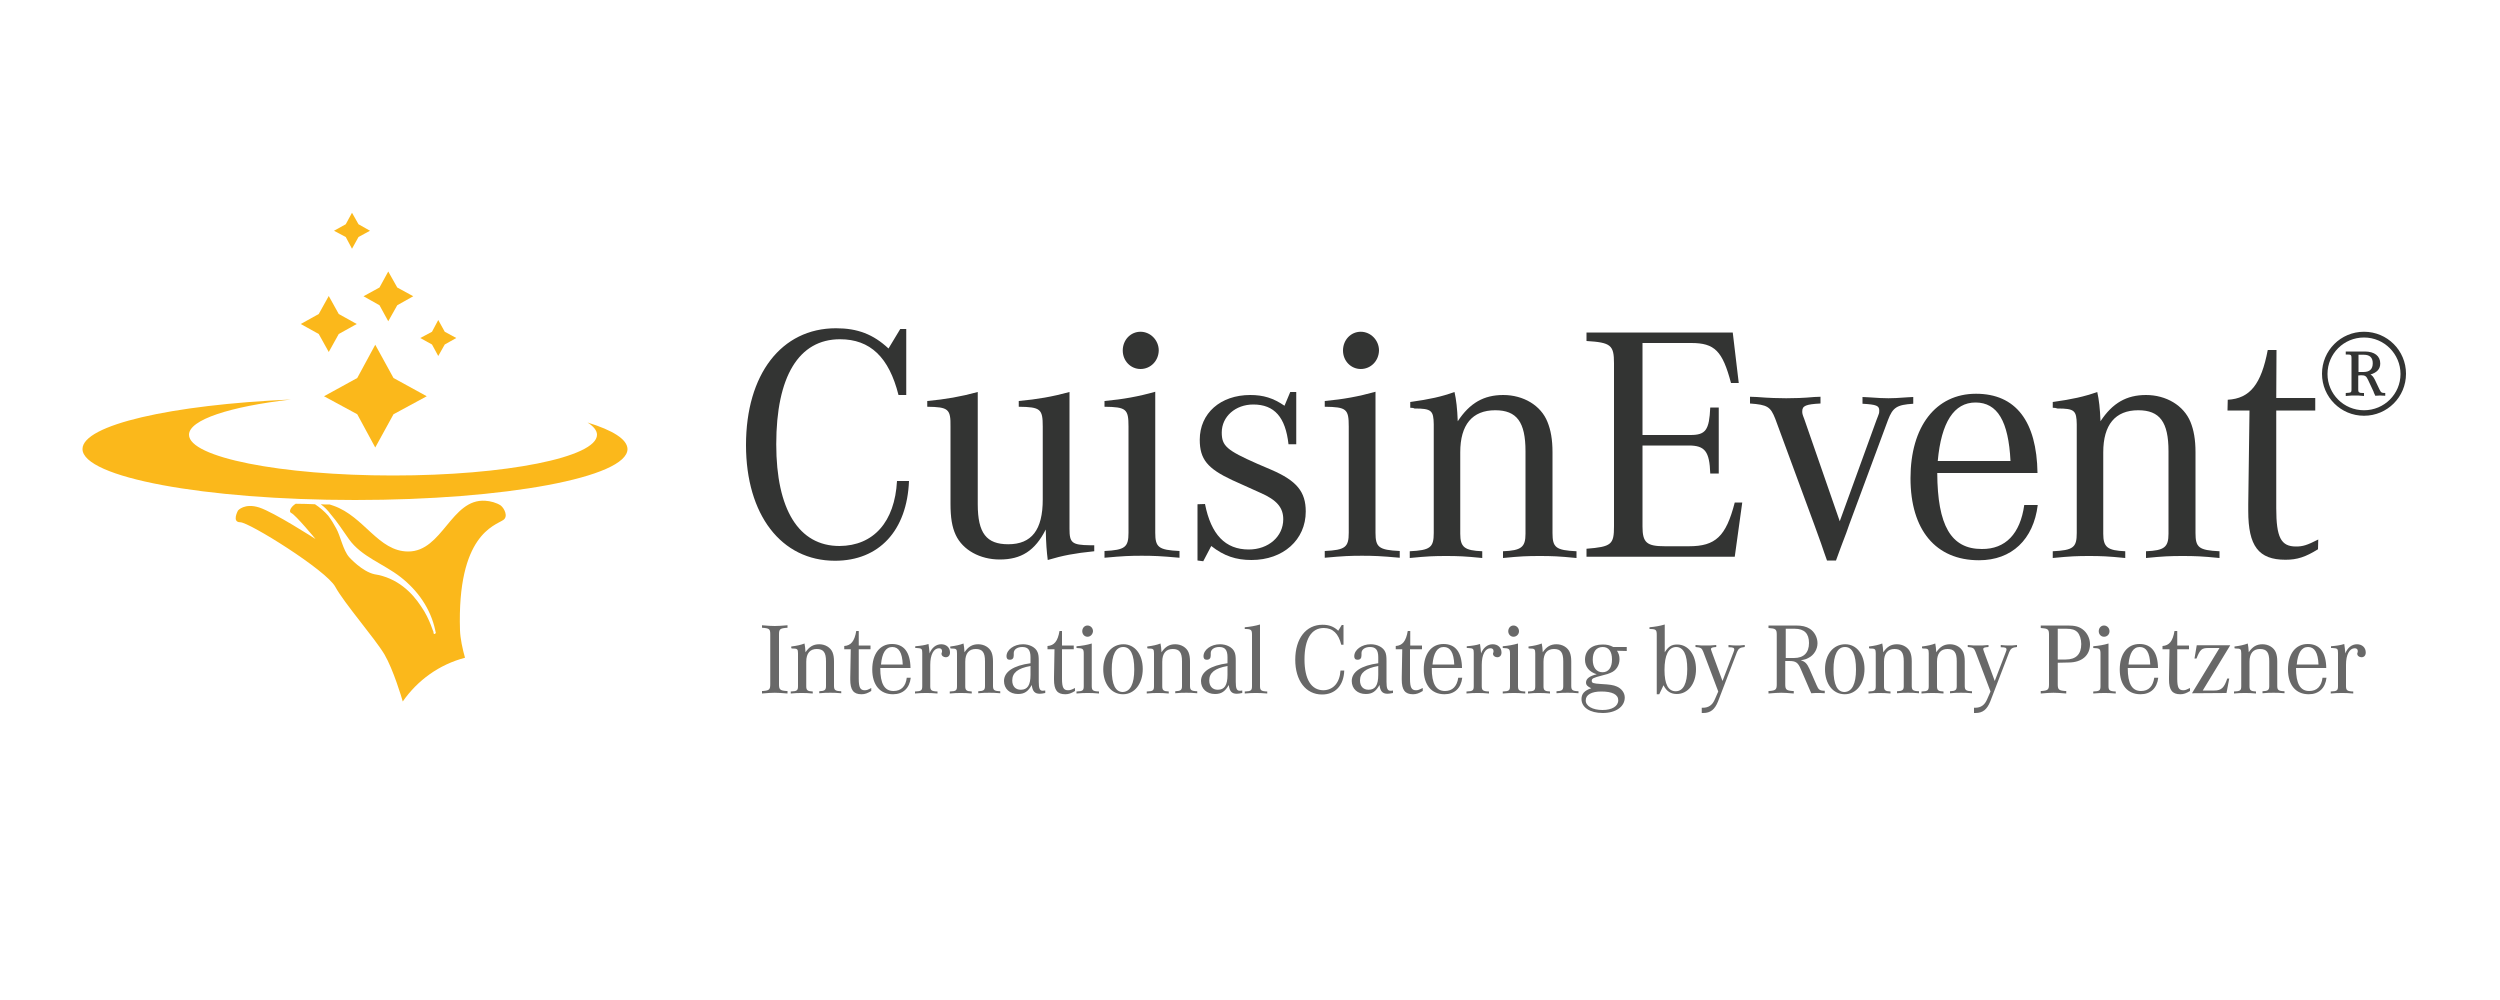 <?xml version="1.0" encoding="utf-8"?>
<!-- Generator: Adobe Illustrator 18.1.0, SVG Export Plug-In . SVG Version: 6.00 Build 0)  -->
<!DOCTYPE svg PUBLIC "-//W3C//DTD SVG 1.1//EN" "http://www.w3.org/Graphics/SVG/1.1/DTD/svg11.dtd">
<svg version="1.1" id="Ebene_1" xmlns="http://www.w3.org/2000/svg" xmlns:xlink="http://www.w3.org/1999/xlink" x="0px" y="0px"
	 viewBox="12 100 1000 400" enable-background="new 12 100 1000 400" xml:space="preserve">
<path fill="#333433" d="M370.8,292.4h4.8c-0.8,19.9-12,31.9-29.6,31.9c-21.5,0-35.6-18.4-35.6-46.3c0-28.2,14.1-46.7,36-46.7
	c8.6,0,14.9,2.4,21,8.1l4.7-7.8h2.4v26.4h-3.1c-3.8-15.1-11.3-22.3-23.4-22.3c-16.5,0-25.5,14.9-25.5,42c0,26.1,9,40.7,25.3,40.7
	C361.4,318.3,369.9,308.8,370.8,292.4z"/>
<path fill="#333433" d="M382.9,262.7v-2.3c7.4-0.7,13.2-1.7,20.2-3.6v44.9c0,11.6,3.5,16,12.2,16c9.4,0,13.8-5.8,13.8-17.9v-29.2
	c0-7-0.9-7.8-9.6-7.9v-2.3c7.5-0.7,13.3-1.7,20.3-3.6v54.7c0,5.6,0.9,6.5,8.2,6.6h1.7v2.4c-7.9,0.8-12.6,1.7-18.6,3.5
	c-0.4-3.2-0.7-6.6-0.8-12.2c-4.3,8.5-9.8,12-18.4,12c-7.9,0-14.8-3.8-17.6-9.8c-1.5-3.2-2.1-7-2.1-12.5v-30.8
	C392.3,263.6,391.4,262.8,382.9,262.7z"/>
<path fill="#333433" d="M474.1,256.7v56.4c0,5.8,1.3,6.9,9.7,7.3v2.7c-7.7-0.7-10.5-0.8-15.1-0.8c-4.6,0-7.4,0.1-14.9,0.8v-2.7
	c8.2-0.4,9.6-1.5,9.6-7.3v-42.5c0-7-0.9-7.8-9.6-7.9v-2.3C461.3,259.7,467.4,258.6,474.1,256.7z M468.2,247.6
	c-3.9,0-7.1-3.2-7.1-7.4c0-4.2,3.1-7.5,7.1-7.5c4,0,7.3,3.4,7.3,7.5C475.4,244.4,472.2,247.6,468.2,247.6z"/>
<path fill="#333433" d="M491,324.2v-22.5l3-0.1c2.4,12.2,8.1,18.2,17.5,18.2c7.9,0,13.8-5.2,13.8-12.1c0-4.6-2.5-7.7-9.2-10.6
	l-5.1-2.3l-6.2-2.8c-9.8-4.6-12.9-8.3-12.9-16.1c0-10.6,8.3-17.9,20.2-17.9c5.2,0,9.2,1.2,13.7,4.3l2.3-5.5h2.4v20.9h-3.1
	c-1.2-10.8-5.6-15.9-14.1-15.9c-7.1,0-12.6,4.8-12.6,11.2c0,5.4,2,7.1,14.2,12.5l5.6,2.4c10.2,4.4,13.8,8.8,13.8,16.7
	c0,11.3-9,19.4-21.7,19.4c-6.2,0-11-1.6-16.1-5.6l-3.2,6.1L491,324.2L491,324.2z"/>
<path fill="#333433" d="M562.2,256.7v56.4c0,5.8,1.3,6.9,9.7,7.3v2.7c-7.7-0.7-10.5-0.8-15.1-0.8c-4.6,0-7.4,0.1-14.9,0.8v-2.7
	c8.2-0.4,9.6-1.5,9.6-7.3v-42.5c0-7-0.9-7.8-9.6-7.9v-2.3C549.4,259.7,555.4,258.6,562.2,256.7z M556.3,247.6
	c-3.9,0-7.1-3.2-7.1-7.4c0-4.2,3.1-7.5,7.1-7.5s7.3,3.4,7.3,7.5C563.5,244.4,560.3,247.6,556.3,247.6z"/>
<path fill="#333433" d="M576.1,263.1v-2.3c7.8-1.1,12.4-2.1,17.7-4c0.7,3.1,1.1,6.6,1.3,11.7c4.8-7.3,10.4-10.5,18.2-10.5
	c8.1,0,15.1,4.2,17.7,10.8c1.3,3.2,2,7,2,12.1v32.3c0,5.8,1.3,6.9,9.6,7.3v2.7c-7.1-0.7-9.8-0.8-14.7-0.8c-5,0-7.7,0.1-14.7,0.8
	v-2.7c7.3-0.3,9-1.6,9-7v-33c0-11.7-3.5-16.4-12.1-16.4c-9.2,0-14,5.8-14,16.8v32.6c0,5.4,1.7,6.7,8.8,7v2.7
	c-7-0.7-9.7-0.8-14.5-0.8c-4.7,0-7.5,0.1-14.5,0.8v-2.7c8.2-0.4,9.6-1.5,9.6-7.3v-41.5v-2c-0.1-5.5-0.9-6.3-7.7-6.3
	C577.5,263.2,576.8,263.1,576.1,263.1z"/>
<path fill="#333433" d="M708.9,301l-3,21.7h-59.3v-3.2c10-0.8,11-1.7,11-9v-65.2c0-7.3-1.3-8.3-11-8.9v-3.4h58.5l2.4,20.2h-3.1
	c-3.4-12.8-6.5-16-15.9-16H669V274h19.2c6.1,0,7.5-2,7.9-11h3.4v26.4h-3.4c-0.3-8.8-2.1-11.2-8.6-11.2H669v32.4c0,6.5,1.7,7.9,9,7.9
	h9.6c10.6,0,14.8-3.9,18.3-17.5H708.9L708.9,301z"/>
<path fill="#333433" d="M746.4,324.2h-3.6l-1.1-3.1l-1.3-3.8l-1.3-3.6l-1.3-3.6l-15.7-42.6c-1.9-4.8-3.1-5.6-10.1-6.1v-2.7l2.7,0.1
	c5,0.4,8.9,0.5,11.8,0.5c3.1,0,6.9-0.1,11.2-0.5l2.5-0.1v2.7c-5.8,0.3-7.3,0.9-7.3,3.1c0,0.8,0,1.1,0.8,3.1l14.2,40.9l14.7-40.5
	c0.4-1.1,0.7-1.7,0.8-2.1c0.3-0.7,0.3-1.2,0.3-1.7c0-1.9-1.1-2.4-6.7-2.7v-2.7l2.1,0.1c3.9,0.3,6.7,0.4,8.3,0.4
	c1.5,0,4.2-0.1,7.9-0.4l2-0.1v2.7c-6.6,0.4-8.2,1.5-10.1,6.5l-15.5,41.8l-1.2,3.4l-1.6,4.2C748.3,319.1,747.7,320.5,746.4,324.2z"/>
<path fill="#333433" d="M821.7,302h5.4c-1.7,13.8-10.4,22.1-23.5,22.1c-17.3,0-27.4-12.1-27.4-32.8c0-20.7,10.1-33.8,26.2-33.8
	c15.9,0,24.3,11,24.6,31.7h-40.1c0.1,21,5.5,30.4,17.8,30.4C814.2,319.7,820.1,313.5,821.7,302z M816.2,284.4
	c-0.8-15.9-5.2-23.4-14-23.4c-8.6,0-13.7,7.9-15.1,23.4H816.2z"/>
<path fill="#333433" d="M833.1,263.1v-2.3c7.8-1.1,12.4-2.1,17.8-4c0.7,3.1,1.1,6.6,1.3,11.7c4.8-7.3,10.4-10.5,18.2-10.5
	c8.1,0,15.1,4.2,17.8,10.8c1.3,3.2,2,7,2,12.1v32.3c0,5.8,1.3,6.9,9.6,7.3v2.7c-7.1-0.7-9.8-0.8-14.7-0.8c-5,0-7.7,0.1-14.7,0.8
	v-2.7c7.3-0.3,9-1.6,9-7v-33c0-11.7-3.5-16.4-12.1-16.4c-9.2,0-14,5.8-14,16.8v32.6c0,5.4,1.7,6.7,8.8,7v2.7
	c-7-0.7-9.7-0.8-14.5-0.8c-4.7,0-7.5,0.1-14.5,0.8v-2.7c8.2-0.4,9.6-1.5,9.6-7.3v-41.5v-2c-0.1-5.5-0.9-6.3-7.7-6.3
	C834.4,263.2,833.8,263.1,833.1,263.1z"/>
<path fill="#333433" d="M939.3,315.8l-0.1,3.9c-5,3.1-8.3,4.2-13,4.2c-10.8,0-14.9-5.5-14.9-19.5c0-0.9,0-1.7,0-2.7l0.5-37.5H903
	l0.1-4.3c8.9-0.5,13.4-6.2,16-19.9h3.5l-0.1,19.2h15.6v5h-15.6v39.1c0,11.7,1.9,15.3,7.9,15.3C933.1,318.6,934.8,318.1,939.3,315.8z
	"/>
<path fill="#333433" d="M957.6,266.3c-9.3,0-16.8-7.5-16.8-16.8c0-9.3,7.5-16.8,16.8-16.8s16.8,7.5,16.8,16.8
	C974.4,258.8,966.9,266.3,957.6,266.3z M957.6,264.1c8.1,0,14.6-6.5,14.6-14.5s-6.5-14.6-14.6-14.6s-14.6,6.5-14.6,14.6
	C943,257.6,949.5,264.1,957.6,264.1z M955.3,250.2v5.6c0,0.8,0.1,1,0.5,1.2c0.4,0.2,0.6,0.2,1.8,0.2v1.2c-1.8-0.2-2.6-0.2-3.6-0.2
	s-1.8,0-3.7,0.2v-1.2c1.3-0.1,1.4-0.1,1.8-0.2c0.4-0.2,0.5-0.4,0.5-1.2v-12.6c0-1.2-0.2-1.4-1.7-1.4h-0.6v-1.2h7.6
	c3.9,0,6.2,1.8,6.2,4.8c0,2.2-1.3,3.6-3.9,4.4c0.8,0.5,1.1,0.9,1.7,2l1.9,4c0.6,1.2,0.8,1.4,2.3,1.4v1.1c-1.1,0-1.5-0.1-2.1-0.1
	c-0.6,0-0.9,0.1-1.9,0.1l-0.2-0.5l-0.3-0.6l-0.2-0.6l-2.2-4.7c-0.7-1.5-1.2-1.8-2.8-1.8L955.3,250.2L955.3,250.2z M955.4,248.8h2
	c2.4,0,3.7-1.1,3.7-3.5c0-2.3-1.2-3.4-3.6-3.4h-2.1L955.4,248.8L955.4,248.8z"/>
<g>
	<path fill="#FBB81B" d="M212.3,302.2c-1.6-1.1-4.2-1.8-6.2-1.9c-13.6-0.9-17.1,20.3-30.8,20.3c-12,0-17.6-14-29.9-18.3
		c-0.5-0.2-1-0.3-1.5-0.5c-1.2,0-2.4,0-3.6-0.1c1.5,1.1,2.8,2.4,3.9,3.9c2.7,3.1,4.9,6.6,7.4,10.1c5,7,13.8,9.8,20.6,15.1
		c6.8,5.3,12,12.5,13.9,21.3c0,0.2,0.1,0.4,0.1,0.5c0,0,0,0,0,0c0,0.2,0.1,0.2,0.1,0.3c0,0.1,0,0.2,0,0.3c-0.1,0.2-0.3,0.4-0.5,0.4
		c-0.1,0-0.2,0-0.2-0.1l0,0c0,0,0,0,0,0c-0.1,0-0.1-0.1-0.1-0.1c0,0-0.1-0.1-0.1-0.1c0,0,0,0,0,0c0,0,0,0,0,0c0,0,0,0,0-0.1
		c0,0,0-0.1,0-0.2c0,0,0-0.1,0-0.1c0-0.2-0.1-0.4-0.2-0.6c-0.2-0.6-0.5-1.4-0.9-2.4c-0.8-2-2-4.7-3.9-7.4
		c-3.6-5.5-9.5-11.4-18.6-12.8c-5-1.1-10-6.7-10.1-6.8c-2.5-2.8-3.5-8.5-5.2-11.5c-0.9-1.7-2-3.5-3.2-5.1c-1.5-1.7-3.2-3.2-5.3-4.6
		c-2.6-0.1-5.2-0.2-7.7-0.2c-1.9,1.1-3,3.2-1.8,3.7c1.7,0.7,9.7,10.4,9.7,10.4s-16.6-10.7-22.5-12.6c-5.9-1.9-8.5,1.2-8.5,1.2
		s-2.6,4.7,0.9,4.7c3.6,0,34.4,19.2,38,25.8c3.6,6.6,15.9,20.7,19.7,27.1c3.5,6,6.9,17.3,7.3,18.8c5.9-8.5,14.6-14.8,24.9-17.5
		c-1-3.5-1.9-7.8-2-11c-1.2-38.2,13.9-41.8,17.3-44.1C215.4,306.6,213.7,303.3,212.3,302.2z"/>
	<path fill="#FBB81B" d="M247,269c2.4,1.5,3.8,3.2,3.8,4.9c0,9-36.5,16.3-81.6,16.3c-45,0-81.6-7.3-81.6-16.3
		c0-6,16.4-11.3,40.8-14.1C80.5,261.9,45,270,45,279.6c0,11.3,48.8,20.4,109,20.4c60.2,0,109-9.1,109-20.4
		C262.9,275.7,257.1,272.1,247,269z"/>
	<polygon fill="#FBB81B" points="147.5,225.6 143.5,218.4 139.5,225.6 132.3,229.6 139.5,233.6 143.5,240.8 147.5,233.6 
		154.7,229.6 	"/>
	<polygon fill="#FBB81B" points="167.3,208.6 170.9,215 177.3,218.5 170.9,222.1 167.3,228.5 163.8,222.1 157.4,218.5 163.8,215 	
		"/>
	<polygon fill="#FBB81B" points="189.9,232.7 187.3,228 184.8,232.7 180.1,235.2 184.8,237.8 187.3,242.4 189.9,237.8 194.5,235.2 	
		"/>
	<polygon fill="#FBB81B" points="155.4,189.7 152.8,185.1 150.3,189.7 145.6,192.3 150.3,194.8 152.8,199.5 155.4,194.8 160,192.3 	
		"/>
	<polygon fill="#FBB81B" points="162.1,237.9 169.4,251.2 182.7,258.5 169.4,265.7 162.1,279 154.9,265.7 141.6,258.5 154.9,251.2 	
		"/>
</g>
<path fill="#686868" d="M327,376.4v1c-2.6-0.2-3.6-0.3-5.1-0.3c-1.5,0-2.5,0.1-5.1,0.3v-1l0.4,0c2.5-0.2,2.9-0.6,2.9-2.7v-19.9
	c0-2.2-0.3-2.5-3.3-2.7v-1c2.5,0.2,3.5,0.3,5.1,0.3c1.6,0,2.5-0.1,5.1-0.3v1c-3,0.2-3.4,0.5-3.4,2.7v19.9c0,2.1,0.4,2.5,2.9,2.7
	L327,376.4z"/>
<path fill="#686868" d="M328.5,359.3v-0.7c2.3-0.3,3.7-0.6,5.3-1.2c0.2,0.9,0.3,2,0.4,3.5c1.5-2.2,3.1-3.2,5.5-3.2
	c2.4,0,4.5,1.3,5.3,3.2c0.4,1,0.6,2.1,0.6,3.7v9.7c0,1.7,0.4,2.1,2.9,2.2v0.8c-2.1-0.2-3-0.2-4.4-0.2c-1.5,0-2.3,0-4.4,0.2v-0.8
	c2.2-0.1,2.7-0.5,2.7-2.1v-9.9c0-3.5-1-4.9-3.7-4.9c-2.7,0-4.2,1.7-4.2,5.1v9.8c0,1.6,0.5,2,2.6,2.1v0.8c-2.1-0.2-2.9-0.2-4.4-0.2
	c-1.4,0-2.3,0-4.4,0.2v-0.8c2.5-0.1,2.9-0.4,2.9-2.2v-12.5v-0.6c0-1.7-0.3-1.9-2.3-1.9C328.9,359.4,328.7,359.3,328.5,359.3z"/>
<path fill="#686868" d="M360.5,375.2l0,1.2c-1.5,0.9-2.5,1.3-3.9,1.3c-3.2,0-4.5-1.7-4.5-5.9c0-0.3,0-0.5,0-0.8l0.2-11.3h-2.6l0-1.3
	c2.7-0.2,4.1-1.9,4.8-6h1l0,5.8h4.7v1.5h-4.7v11.8c0,3.5,0.6,4.6,2.4,4.6C358.7,376.1,359.2,375.9,360.5,375.2z"/>
<path fill="#686868" d="M374.7,371.1h1.6c-0.5,4.2-3.1,6.6-7.1,6.6c-5.2,0-8.3-3.7-8.3-9.9c0-6.2,3-10.2,7.9-10.2
	c4.8,0,7.3,3.3,7.4,9.6h-12.1c0,6.3,1.7,9.2,5.3,9.2C372.5,376.4,374.3,374.5,374.7,371.1z M373.1,365.8c-0.2-4.8-1.6-7-4.2-7
	c-2.6,0-4.1,2.4-4.5,7H373.1z"/>
<path fill="#686868" d="M378.1,359.2v-0.7c2.3-0.2,3.7-0.4,5.3-0.9c0.2,1.5,0.3,2.1,0.4,3.4v0.4c0.9-2.3,2.6-3.7,4.7-3.7
	c2,0,3.5,1.3,3.5,3.3c0,1.2-0.7,1.9-1.7,1.9c-0.9,0-1.7-0.6-1.7-1.4c0-0.1,0-0.2,0.1-0.4l0.1-0.4c0-0.1,0-0.2,0-0.4
	c0-0.6-0.5-1-1.2-1c-2.1,0-3.5,2.5-3.5,6.6v8.5c0,1.7,0.4,2.1,2.9,2.2v0.8c-2.2-0.2-3.1-0.2-4.5-0.2c-1.5,0-2.3,0-4.5,0.2v-0.8
	c2.5-0.1,2.9-0.4,2.9-2.2v-12.6v-0.6c0-1.7-0.2-1.9-2.3-2L378.1,359.2L378.1,359.2z"/>
<path fill="#686868" d="M392.1,359.3v-0.7c2.3-0.3,3.7-0.6,5.3-1.2c0.2,0.9,0.3,2,0.4,3.5c1.5-2.2,3.1-3.2,5.5-3.2
	c2.4,0,4.5,1.3,5.3,3.2c0.4,1,0.6,2.1,0.6,3.7v9.7c0,1.7,0.4,2.1,2.9,2.2v0.8c-2.1-0.2-3-0.2-4.4-0.2c-1.5,0-2.3,0-4.4,0.2v-0.8
	c2.2-0.1,2.7-0.5,2.7-2.1v-9.9c0-3.5-1-4.9-3.7-4.9c-2.7,0-4.2,1.7-4.2,5.1v9.8c0,1.6,0.5,2,2.6,2.1v0.8c-2.1-0.2-2.9-0.2-4.4-0.2
	c-1.4,0-2.3,0-4.4,0.2v-0.8c2.5-0.1,2.9-0.4,2.9-2.2v-12.5v-0.6c0-1.7-0.3-1.9-2.3-1.9C392.5,359.4,392.3,359.3,392.1,359.3z"/>
<path fill="#686868" d="M430.1,376.2v1c-1,0.2-1.6,0.3-2.2,0.3c-2,0-2.9-1-3.2-3.5c-1.5,2.6-2.9,3.6-5.5,3.6c-3.3,0-5.6-2.1-5.6-5.2
	c0-3.7,3.8-6.2,10.6-7.1v-2.4c0-2.9-1-4.1-3.3-4.1c-2,0-3.4,1-3.4,2.4c0,0.1,0,0.2,0,0.3c0,0.2,0,0.4,0,0.6c0,1.2-0.5,1.8-1.6,1.8
	c-0.9,0-1.3-0.5-1.3-1.4c0-2.6,3-4.8,6.6-4.8c2.6,0,5,1.2,5.8,3.1c0.4,0.9,0.5,1.9,0.5,3.6v8.3c0,2.7,0.4,3.6,1.6,3.6
	C429.3,376.3,429.5,376.3,430.1,376.2z M424.2,366.4c-5.1,0.9-7.3,2.7-7.3,5.8c0,2.3,1.3,3.7,3.4,3.7c2.7,0,3.9-1.8,3.9-6
	L424.2,366.4L424.2,366.4z"/>
<path fill="#686868" d="M442,375.2l0,1.2c-1.5,0.9-2.5,1.3-3.9,1.3c-3.2,0-4.5-1.7-4.5-5.9c0-0.3,0-0.5,0-0.8l0.2-11.3H431l0-1.3
	c2.7-0.2,4.1-1.9,4.8-6h1l0,5.8h4.7v1.5h-4.7v11.8c0,3.5,0.6,4.6,2.4,4.6C440.1,376.1,440.6,375.9,442,375.2z"/>
<path fill="#686868" d="M448.7,357.4v17c0,1.7,0.4,2.1,2.9,2.2v0.8c-2.3-0.2-3.2-0.2-4.5-0.2c-1.4,0-2.2,0-4.5,0.2v-0.8
	c2.5-0.1,2.9-0.4,2.9-2.2v-12.8c0-2.1-0.3-2.3-2.9-2.4v-0.7C444.9,358.3,446.7,358,448.7,357.4z M447,354.7c-1.2,0-2.1-1-2.1-2.2
	c0-1.3,0.9-2.3,2.1-2.3c1.2,0,2.2,1,2.2,2.3C449.1,353.7,448.2,354.7,447,354.7z"/>
<path fill="#686868" d="M469.1,367.6c0,5.9-3.3,10.1-7.9,10.1c-4.7,0-7.9-4.1-7.9-10s3.3-10,8.1-10
	C465.9,357.7,469.1,361.7,469.1,367.6z M465.7,367.8c0-6-1.5-9-4.4-9c-3,0-4.6,3.1-4.6,9c0,6,1.5,9,4.4,9
	C464.1,376.7,465.7,373.6,465.7,367.8z"/>
<path fill="#686868" d="M470.9,359.3v-0.7c2.3-0.3,3.7-0.6,5.3-1.2c0.2,0.9,0.3,2,0.4,3.5c1.5-2.2,3.1-3.2,5.5-3.2
	c2.4,0,4.5,1.3,5.3,3.2c0.4,1,0.6,2.1,0.6,3.7v9.7c0,1.7,0.4,2.1,2.9,2.2v0.8c-2.1-0.2-3-0.2-4.4-0.2c-1.5,0-2.3,0-4.4,0.2v-0.8
	c2.2-0.1,2.7-0.5,2.7-2.1v-9.9c0-3.5-1-4.9-3.7-4.9c-2.7,0-4.2,1.7-4.2,5.1v9.8c0,1.6,0.5,2,2.6,2.1v0.8c-2.1-0.2-2.9-0.2-4.4-0.2
	c-1.4,0-2.3,0-4.4,0.2v-0.8c2.5-0.1,2.9-0.4,2.9-2.2v-12.5v-0.6c0-1.7-0.3-1.9-2.3-1.9C471.3,359.4,471.1,359.3,470.9,359.3z"/>
<path fill="#686868" d="M508.9,376.2v1c-1,0.2-1.6,0.3-2.2,0.3c-2,0-2.9-1-3.2-3.5c-1.5,2.6-2.9,3.6-5.5,3.6c-3.3,0-5.6-2.1-5.6-5.2
	c0-3.7,3.8-6.2,10.6-7.1v-2.4c0-2.9-1-4.1-3.3-4.1c-2,0-3.4,1-3.4,2.4c0,0.1,0,0.2,0,0.3c0,0.2,0,0.4,0,0.6c0,1.2-0.5,1.8-1.6,1.8
	c-0.9,0-1.3-0.5-1.3-1.4c0-2.6,3-4.8,6.6-4.8c2.6,0,5,1.2,5.8,3.1c0.4,0.9,0.5,1.9,0.5,3.6v8.3c0,2.7,0.4,3.6,1.6,3.6
	C508.2,376.3,508.4,376.3,508.9,376.2z M503,366.4c-5.1,0.9-7.3,2.7-7.3,5.8c0,2.3,1.3,3.7,3.4,3.7c2.7,0,3.9-1.8,3.9-6L503,366.4
	L503,366.4z"/>
<path fill="#686868" d="M516,349.8v24.6c0,1.7,0.4,2.1,2.9,2.2v0.8c-2.3-0.2-3.2-0.2-4.5-0.2c-1.4,0-2.3,0-4.5,0.2v-0.8
	c2.5-0.1,2.9-0.4,2.9-2.2V354c0-2.1-0.3-2.4-2.9-2.4v-0.7C512.1,350.7,513.9,350.4,516,349.8z"/>
<path fill="#686868" d="M548.2,368.2h1.5c-0.2,6-3.6,9.6-8.9,9.6c-6.5,0-10.7-5.6-10.7-13.9c0-8.5,4.3-14,10.9-14
	c2.6,0,4.5,0.7,6.3,2.4l1.4-2.3h0.7v7.9h-0.9c-1.1-4.5-3.4-6.7-7-6.7c-5,0-7.7,4.5-7.7,12.6c0,7.9,2.7,12.3,7.6,12.3
	C545.3,376,547.9,373.1,548.2,368.2z"/>
<path fill="#686868" d="M569.2,376.2v1c-1,0.2-1.6,0.3-2.2,0.3c-2,0-2.9-1-3.2-3.5c-1.5,2.6-2.9,3.6-5.5,3.6c-3.3,0-5.6-2.1-5.6-5.2
	c0-3.7,3.8-6.2,10.6-7.1v-2.4c0-2.9-1-4.1-3.3-4.1c-2,0-3.4,1-3.4,2.4c0,0.1,0,0.2,0,0.3c0,0.2,0,0.4,0,0.6c0,1.2-0.5,1.8-1.6,1.8
	c-0.9,0-1.3-0.5-1.3-1.4c0-2.6,3-4.8,6.6-4.8c2.6,0,5,1.2,5.8,3.1c0.4,0.9,0.5,1.9,0.5,3.6v8.3c0,2.7,0.4,3.6,1.6,3.6
	C568.5,376.3,568.7,376.3,569.2,376.2z M563.3,366.4c-5.1,0.9-7.3,2.7-7.3,5.8c0,2.3,1.3,3.7,3.4,3.7c2.7,0,3.9-1.8,3.9-6
	L563.3,366.4L563.3,366.4z"/>
<path fill="#686868" d="M581.1,375.2l0,1.2c-1.5,0.9-2.5,1.3-3.9,1.3c-3.2,0-4.5-1.7-4.5-5.9c0-0.3,0-0.5,0-0.8l0.2-11.3h-2.6l0-1.3
	c2.7-0.2,4.1-1.9,4.8-6h1l0,5.8h4.7v1.5H576v11.8c0,3.5,0.6,4.6,2.4,4.6C579.2,376.1,579.7,375.9,581.1,375.2z"/>
<path fill="#686868" d="M595.3,371.1h1.6c-0.5,4.2-3.1,6.6-7.1,6.6c-5.2,0-8.3-3.7-8.3-9.9c0-6.2,3-10.2,7.9-10.2
	c4.8,0,7.3,3.3,7.4,9.6h-12.1c0,6.3,1.7,9.2,5.3,9.2C593,376.4,594.8,374.5,595.3,371.1z M593.7,365.8c-0.2-4.8-1.6-7-4.2-7
	c-2.6,0-4.1,2.4-4.5,7H593.7z"/>
<path fill="#686868" d="M598.7,359.2v-0.7c2.3-0.2,3.7-0.4,5.3-0.9c0.2,1.5,0.3,2.1,0.4,3.4v0.4c0.9-2.3,2.6-3.7,4.7-3.7
	c2,0,3.5,1.3,3.5,3.3c0,1.2-0.7,1.9-1.7,1.9c-0.9,0-1.7-0.6-1.7-1.4c0-0.1,0-0.2,0.1-0.4l0.1-0.4c0-0.1,0-0.2,0-0.4
	c0-0.6-0.5-1-1.2-1c-2.1,0-3.5,2.5-3.5,6.6v8.5c0,1.7,0.4,2.1,2.9,2.2v0.8c-2.2-0.2-3.1-0.2-4.5-0.2c-1.5,0-2.3,0-4.5,0.2v-0.8
	c2.5-0.1,2.9-0.4,2.9-2.2v-12.6v-0.6c0-1.7-0.2-1.9-2.3-2L598.7,359.2L598.7,359.2z"/>
<path fill="#686868" d="M619.2,357.4v17c0,1.7,0.4,2.1,2.9,2.2v0.8c-2.3-0.2-3.2-0.2-4.5-0.2c-1.4,0-2.2,0-4.5,0.2v-0.8
	c2.5-0.1,2.9-0.4,2.9-2.2v-12.8c0-2.1-0.3-2.3-2.9-2.4v-0.7C615.3,358.3,617.1,358,619.2,357.4z M617.4,354.7c-1.2,0-2.1-1-2.1-2.2
	c0-1.3,0.9-2.3,2.1-2.3s2.2,1,2.2,2.3C619.6,353.7,618.6,354.7,617.4,354.7z"/>
<path fill="#686868" d="M623.4,359.3v-0.7c2.3-0.3,3.7-0.6,5.3-1.2c0.2,0.9,0.3,2,0.4,3.5c1.5-2.2,3.1-3.2,5.5-3.2
	c2.4,0,4.5,1.3,5.3,3.2c0.4,1,0.6,2.1,0.6,3.7v9.7c0,1.7,0.4,2.1,2.9,2.2v0.8c-2.1-0.2-3-0.2-4.4-0.2c-1.5,0-2.3,0-4.4,0.2v-0.8
	c2.2-0.1,2.7-0.5,2.7-2.1v-9.9c0-3.5-1-4.9-3.7-4.9c-2.7,0-4.2,1.7-4.2,5.1v9.8c0,1.6,0.5,2,2.6,2.1v0.8c-2.1-0.2-2.9-0.2-4.4-0.2
	c-1.4,0-2.3,0-4.4,0.2v-0.8c2.5-0.1,2.9-0.4,2.9-2.2v-12.5v-0.6c0-1.7-0.3-1.9-2.3-1.9C623.8,359.4,623.6,359.3,623.4,359.3z"/>
<path fill="#686868" d="M657.3,358.8h5.4v1.6l-3.9-0.1c0.7,1.1,1,2,1,3.4c0,2.4-1.3,4.5-3.5,5.4c-0.9,0.4-1.4,0.6-3.5,1.1
	c-3.5,0.9-4.1,1.2-4.1,2.1c0,0.9,0.5,1.1,3.7,1.3c3.6,0.2,4.9,0.4,6.3,1c1.9,0.8,3.2,2.5,3.2,4.4c0,3.7-3.6,6.2-8.8,6.2
	c-5.1,0-8.5-2.2-8.5-5.6c0-2.1,1.2-3.4,3.9-4.3c-1.5-0.7-2.1-1.3-2.1-2.3c0-1.5,1.4-2.6,4.3-3.3c-3-0.9-4.7-3-4.7-5.8
	c0-3.8,2.7-6.1,7.1-6.1C654.8,357.8,656,358.1,657.3,358.8z M653,384c3.8,0,6.3-1.5,6.3-3.9c0-2.3-2.4-3.5-6.8-3.5
	c-3.9,0-6.2,1.3-6.2,3.5C646.2,382.4,649,384,653,384z M649.1,363.9c0,3.1,1.5,5,3.9,5s3.8-1.9,3.8-5.1c0-3.2-1.3-5-3.7-5
	C650.5,358.8,649.1,360.7,649.1,363.9z"/>
<path fill="#686868" d="M674.7,377.7V354c0-2.1-0.3-2.4-2.9-2.4v-0.7c2.2-0.2,4.1-0.5,6.1-1.1v11.1c1.5-2.3,2.7-3.1,5-3.1
	c4.4,0,7.5,4.1,7.5,9.9c0,5.8-3.2,9.9-7.7,9.9c-2.4,0-4.1-1.1-5.3-3.5l-1.7,3.6L674.7,377.7L674.7,377.7z M677.8,368
	c0,5.7,1.5,8.5,4.5,8.5s4.6-3.1,4.6-8.9s-1.5-8.8-4.5-8.8C679.4,358.9,677.8,362,677.8,368z"/>
<path fill="#686868" d="M699.3,376.6l-6-15.9c-0.6-1.5-1-1.7-3.1-1.9V358c1.9,0.2,2.7,0.2,4.1,0.2c1.5,0,2.2,0,4.2-0.2v0.8
	c-1.6,0.1-2.1,0.3-2.1,0.8c0,0.2,0,0.3,0.1,0.5l0.2,0.6l4.3,11.7l4.4-11.5c0.3-0.8,0.3-0.9,0.3-1.1c0-0.7-0.5-0.9-2.3-0.9V358
	c1.3,0.1,1.8,0.2,3,0.2c1.2,0,1.9,0,3.5-0.2v0.8c-1.9,0.2-2.5,0.6-3.1,2l-7.6,19.8c-1.3,3.2-3,4.6-5.9,4.6c-0.2,0-0.3,0-0.6,0v-2.1
	l0.4,0c2.4,0,3.9-1.1,4.9-3.5L699.3,376.6z"/>
<path fill="#686868" d="M726.1,364.4v9.3c0,2.1,0.4,2.5,2.9,2.7l0.5,0v1c-2.5-0.2-3.5-0.3-5-0.3c-1.5,0-2.5,0.1-5.1,0.3v-1l0.4,0
	c2.5-0.2,2.9-0.6,2.9-2.7v-19.8c0-2.2-0.4-2.5-3.3-2.7v-1h10.9c2.5,0,4.2,0.4,5.6,1.3c1.9,1.2,3.1,3.5,3.1,5.8
	c0,2.4-1.4,4.7-3.5,5.8c-1.1,0.6-1.5,0.7-3.2,1c1.7,0.5,2.5,1.3,3.5,3.5l2.8,6.4c0.8,1.9,1.3,2.3,3.3,2.3v1
	c-1.3-0.1-1.8-0.1-2.7-0.1c-0.9,0-1.4,0-2.7,0.1c-0.4-0.9-0.6-1.4-1.1-2.5l-3.1-7.2c-1.1-2.6-2-3.2-4.6-3.2L726.1,364.4L726.1,364.4
	z M726.2,363.2h3.4c3.9,0,6-2.1,6-6c0-3.8-1.9-5.7-5.7-5.7h-3.6V363.2z"/>
<path fill="#686868" d="M757.8,367.6c0,5.9-3.3,10.1-7.9,10.1c-4.7,0-7.9-4.1-7.9-10s3.3-10,8.1-10
	C754.6,357.7,757.8,361.7,757.8,367.6z M754.4,367.8c0-6-1.5-9-4.4-9c-3,0-4.6,3.1-4.6,9c0,6,1.5,9,4.4,9
	C752.8,376.7,754.4,373.6,754.4,367.8z"/>
<path fill="#686868" d="M759.6,359.3v-0.7c2.3-0.3,3.7-0.6,5.3-1.2c0.2,0.9,0.3,2,0.4,3.5c1.5-2.2,3.1-3.2,5.5-3.2
	c2.4,0,4.5,1.3,5.3,3.2c0.4,1,0.6,2.1,0.6,3.7v9.7c0,1.7,0.4,2.1,2.9,2.2v0.8c-2.1-0.2-3-0.2-4.4-0.2c-1.5,0-2.3,0-4.4,0.2v-0.8
	c2.2-0.1,2.7-0.5,2.7-2.1v-9.9c0-3.5-1-4.9-3.7-4.9c-2.7,0-4.2,1.7-4.2,5.1v9.8c0,1.6,0.5,2,2.6,2.1v0.8c-2.1-0.2-2.9-0.2-4.4-0.2
	c-1.4,0-2.3,0-4.4,0.2v-0.8c2.5-0.1,2.9-0.4,2.9-2.2v-12.5v-0.6c0-1.7-0.3-1.9-2.3-1.9C760,359.4,759.8,359.3,759.6,359.3z"/>
<path fill="#686868" d="M780.8,359.3v-0.7c2.3-0.3,3.7-0.6,5.3-1.2c0.2,0.9,0.3,2,0.4,3.5c1.5-2.2,3.1-3.2,5.5-3.2
	c2.4,0,4.5,1.3,5.3,3.2c0.4,1,0.6,2.1,0.6,3.7v9.7c0,1.7,0.4,2.1,2.9,2.2v0.8c-2.1-0.2-3-0.2-4.4-0.2c-1.5,0-2.3,0-4.4,0.2v-0.8
	c2.2-0.1,2.7-0.5,2.7-2.1v-9.9c0-3.5-1-4.9-3.7-4.9c-2.7,0-4.2,1.7-4.2,5.1v9.8c0,1.6,0.5,2,2.6,2.1v0.8c-2.1-0.2-2.9-0.2-4.4-0.2
	c-1.4,0-2.3,0-4.4,0.2v-0.8c2.5-0.1,2.9-0.4,2.9-2.2v-12.5v-0.6c0-1.7-0.3-1.9-2.3-1.9C781.2,359.4,781,359.3,780.8,359.3z"/>
<path fill="#686868" d="M808.2,376.6l-6-15.9c-0.6-1.5-1-1.7-3.1-1.9V358c1.9,0.2,2.7,0.2,4.1,0.2c1.5,0,2.2,0,4.2-0.2v0.8
	c-1.6,0.1-2.1,0.3-2.1,0.8c0,0.2,0,0.3,0.1,0.5l0.2,0.6l4.3,11.7l4.4-11.5c0.3-0.8,0.3-0.9,0.3-1.1c0-0.7-0.5-0.9-2.3-0.9V358
	c1.3,0.1,1.8,0.2,3,0.2c1.2,0,1.9,0,3.5-0.2v0.8c-1.9,0.2-2.5,0.6-3.1,2l-7.6,19.8c-1.3,3.2-3,4.6-5.9,4.6c-0.2,0-0.3,0-0.6,0v-2.1
	l0.4,0c2.4,0,3.9-1.1,4.9-3.5L808.2,376.6z"/>
<path fill="#686868" d="M835.1,365.1v8.6c0,2.1,0.4,2.5,2.9,2.7l0.5,0v1c-2.6-0.2-3.6-0.3-5.1-0.3c-1.5,0-2.5,0.1-5.1,0.3v-1l0.4,0
	c2.5-0.2,2.9-0.6,2.9-2.7v-19.8c0-2.2-0.4-2.5-3.3-2.7v-1H839c2.9,0,4.5,0.4,6,1.5c1.8,1.3,3,3.6,3,6c0,4.5-3.3,7.3-8.6,7.3
	L835.1,365.1L835.1,365.1z M835.1,363.8h3.2c4.1,0,6.2-2.1,6.2-6.2c0-1.9-0.6-3.7-1.5-4.7c-1-1-2.2-1.4-4.4-1.4h-3.5L835.1,363.8
	L835.1,363.8z"/>
<path fill="#686868" d="M855.4,357.4v17c0,1.7,0.4,2.1,2.9,2.2v0.8c-2.3-0.2-3.2-0.2-4.5-0.2s-2.2,0-4.5,0.2v-0.8
	c2.5-0.1,2.9-0.4,2.9-2.2v-12.8c0-2.1-0.3-2.3-2.9-2.4v-0.7C851.6,358.3,853.4,358,855.4,357.4z M853.6,354.7c-1.2,0-2.1-1-2.1-2.2
	c0-1.3,0.9-2.3,2.1-2.3c1.2,0,2.2,1,2.2,2.3C855.8,353.7,854.9,354.7,853.6,354.7z"/>
<path fill="#686868" d="M873.7,371.1h1.6c-0.5,4.2-3.1,6.6-7.1,6.6c-5.2,0-8.3-3.7-8.3-9.9c0-6.2,3-10.2,7.9-10.2
	c4.8,0,7.3,3.3,7.4,9.6h-12.1c0,6.3,1.7,9.2,5.3,9.2C871.5,376.4,873.2,374.5,873.7,371.1z M872.1,365.8c-0.2-4.8-1.6-7-4.2-7
	c-2.6,0-4.1,2.4-4.5,7H872.1z"/>
<path fill="#686868" d="M888,375.2l0,1.2c-1.5,0.9-2.5,1.3-3.9,1.3c-3.2,0-4.5-1.7-4.5-5.9c0-0.3,0-0.5,0-0.8l0.2-11.3H877l0-1.3
	c2.7-0.2,4.1-1.9,4.8-6h1.1l0,5.8h4.7v1.5h-4.7v11.8c0,3.5,0.6,4.6,2.4,4.6C886.1,376.1,886.6,375.9,888,375.2z"/>
<path fill="#686868" d="M888.8,377.3l11-18.1h-4.5c-2.6,0-3.3,0.6-4.7,4.2h-0.8l0.9-5.3h13.4l-11,18.1h4.7c2.7,0,3.9-1.1,5.1-4.8
	h0.8l-1.1,5.8L888.8,377.3L888.8,377.3z"/>
<path fill="#686868" d="M905.8,359.3v-0.7c2.3-0.3,3.7-0.6,5.3-1.2c0.2,0.9,0.3,2,0.4,3.5c1.5-2.2,3.1-3.2,5.5-3.2
	c2.4,0,4.5,1.3,5.3,3.2c0.4,1,0.6,2.1,0.6,3.7v9.7c0,1.7,0.4,2.1,2.9,2.2v0.8c-2.1-0.2-3-0.2-4.4-0.2c-1.5,0-2.3,0-4.4,0.2v-0.8
	c2.2-0.1,2.7-0.5,2.7-2.1v-9.9c0-3.5-1-4.9-3.7-4.9c-2.7,0-4.2,1.7-4.2,5.1v9.8c0,1.6,0.5,2,2.6,2.1v0.8c-2.1-0.2-2.9-0.2-4.4-0.2
	c-1.4,0-2.3,0-4.4,0.2v-0.8c2.5-0.1,2.9-0.4,2.9-2.2v-12.5v-0.6c0-1.7-0.3-1.9-2.3-1.9C906.2,359.4,906,359.3,905.8,359.3z"/>
<path fill="#686868" d="M941,371.1h1.6c-0.5,4.2-3.1,6.6-7.1,6.6c-5.2,0-8.3-3.7-8.3-9.9c0-6.2,3-10.2,7.9-10.2
	c4.8,0,7.3,3.3,7.4,9.6h-12.1c0,6.3,1.7,9.2,5.3,9.2C938.8,376.4,940.6,374.5,941,371.1z M939.4,365.8c-0.2-4.8-1.6-7-4.2-7
	c-2.6,0-4.1,2.4-4.5,7H939.4z"/>
<path fill="#686868" d="M944.4,359.2v-0.7c2.3-0.2,3.7-0.4,5.3-0.9c0.2,1.5,0.3,2.1,0.4,3.4v0.4c0.9-2.3,2.6-3.7,4.7-3.7
	c2,0,3.5,1.3,3.5,3.3c0,1.2-0.7,1.9-1.7,1.9c-0.9,0-1.7-0.6-1.7-1.4c0-0.1,0-0.2,0.1-0.4l0.1-0.4c0-0.1,0-0.2,0-0.4
	c0-0.6-0.5-1-1.2-1c-2.1,0-3.5,2.5-3.5,6.6v8.5c0,1.7,0.4,2.1,2.9,2.2v0.8c-2.2-0.2-3.1-0.2-4.5-0.2c-1.5,0-2.3,0-4.5,0.2v-0.8
	c2.5-0.1,2.9-0.4,2.9-2.2v-12.6v-0.6c0-1.7-0.2-1.9-2.3-2L944.4,359.2L944.4,359.2z"/>
</svg>
